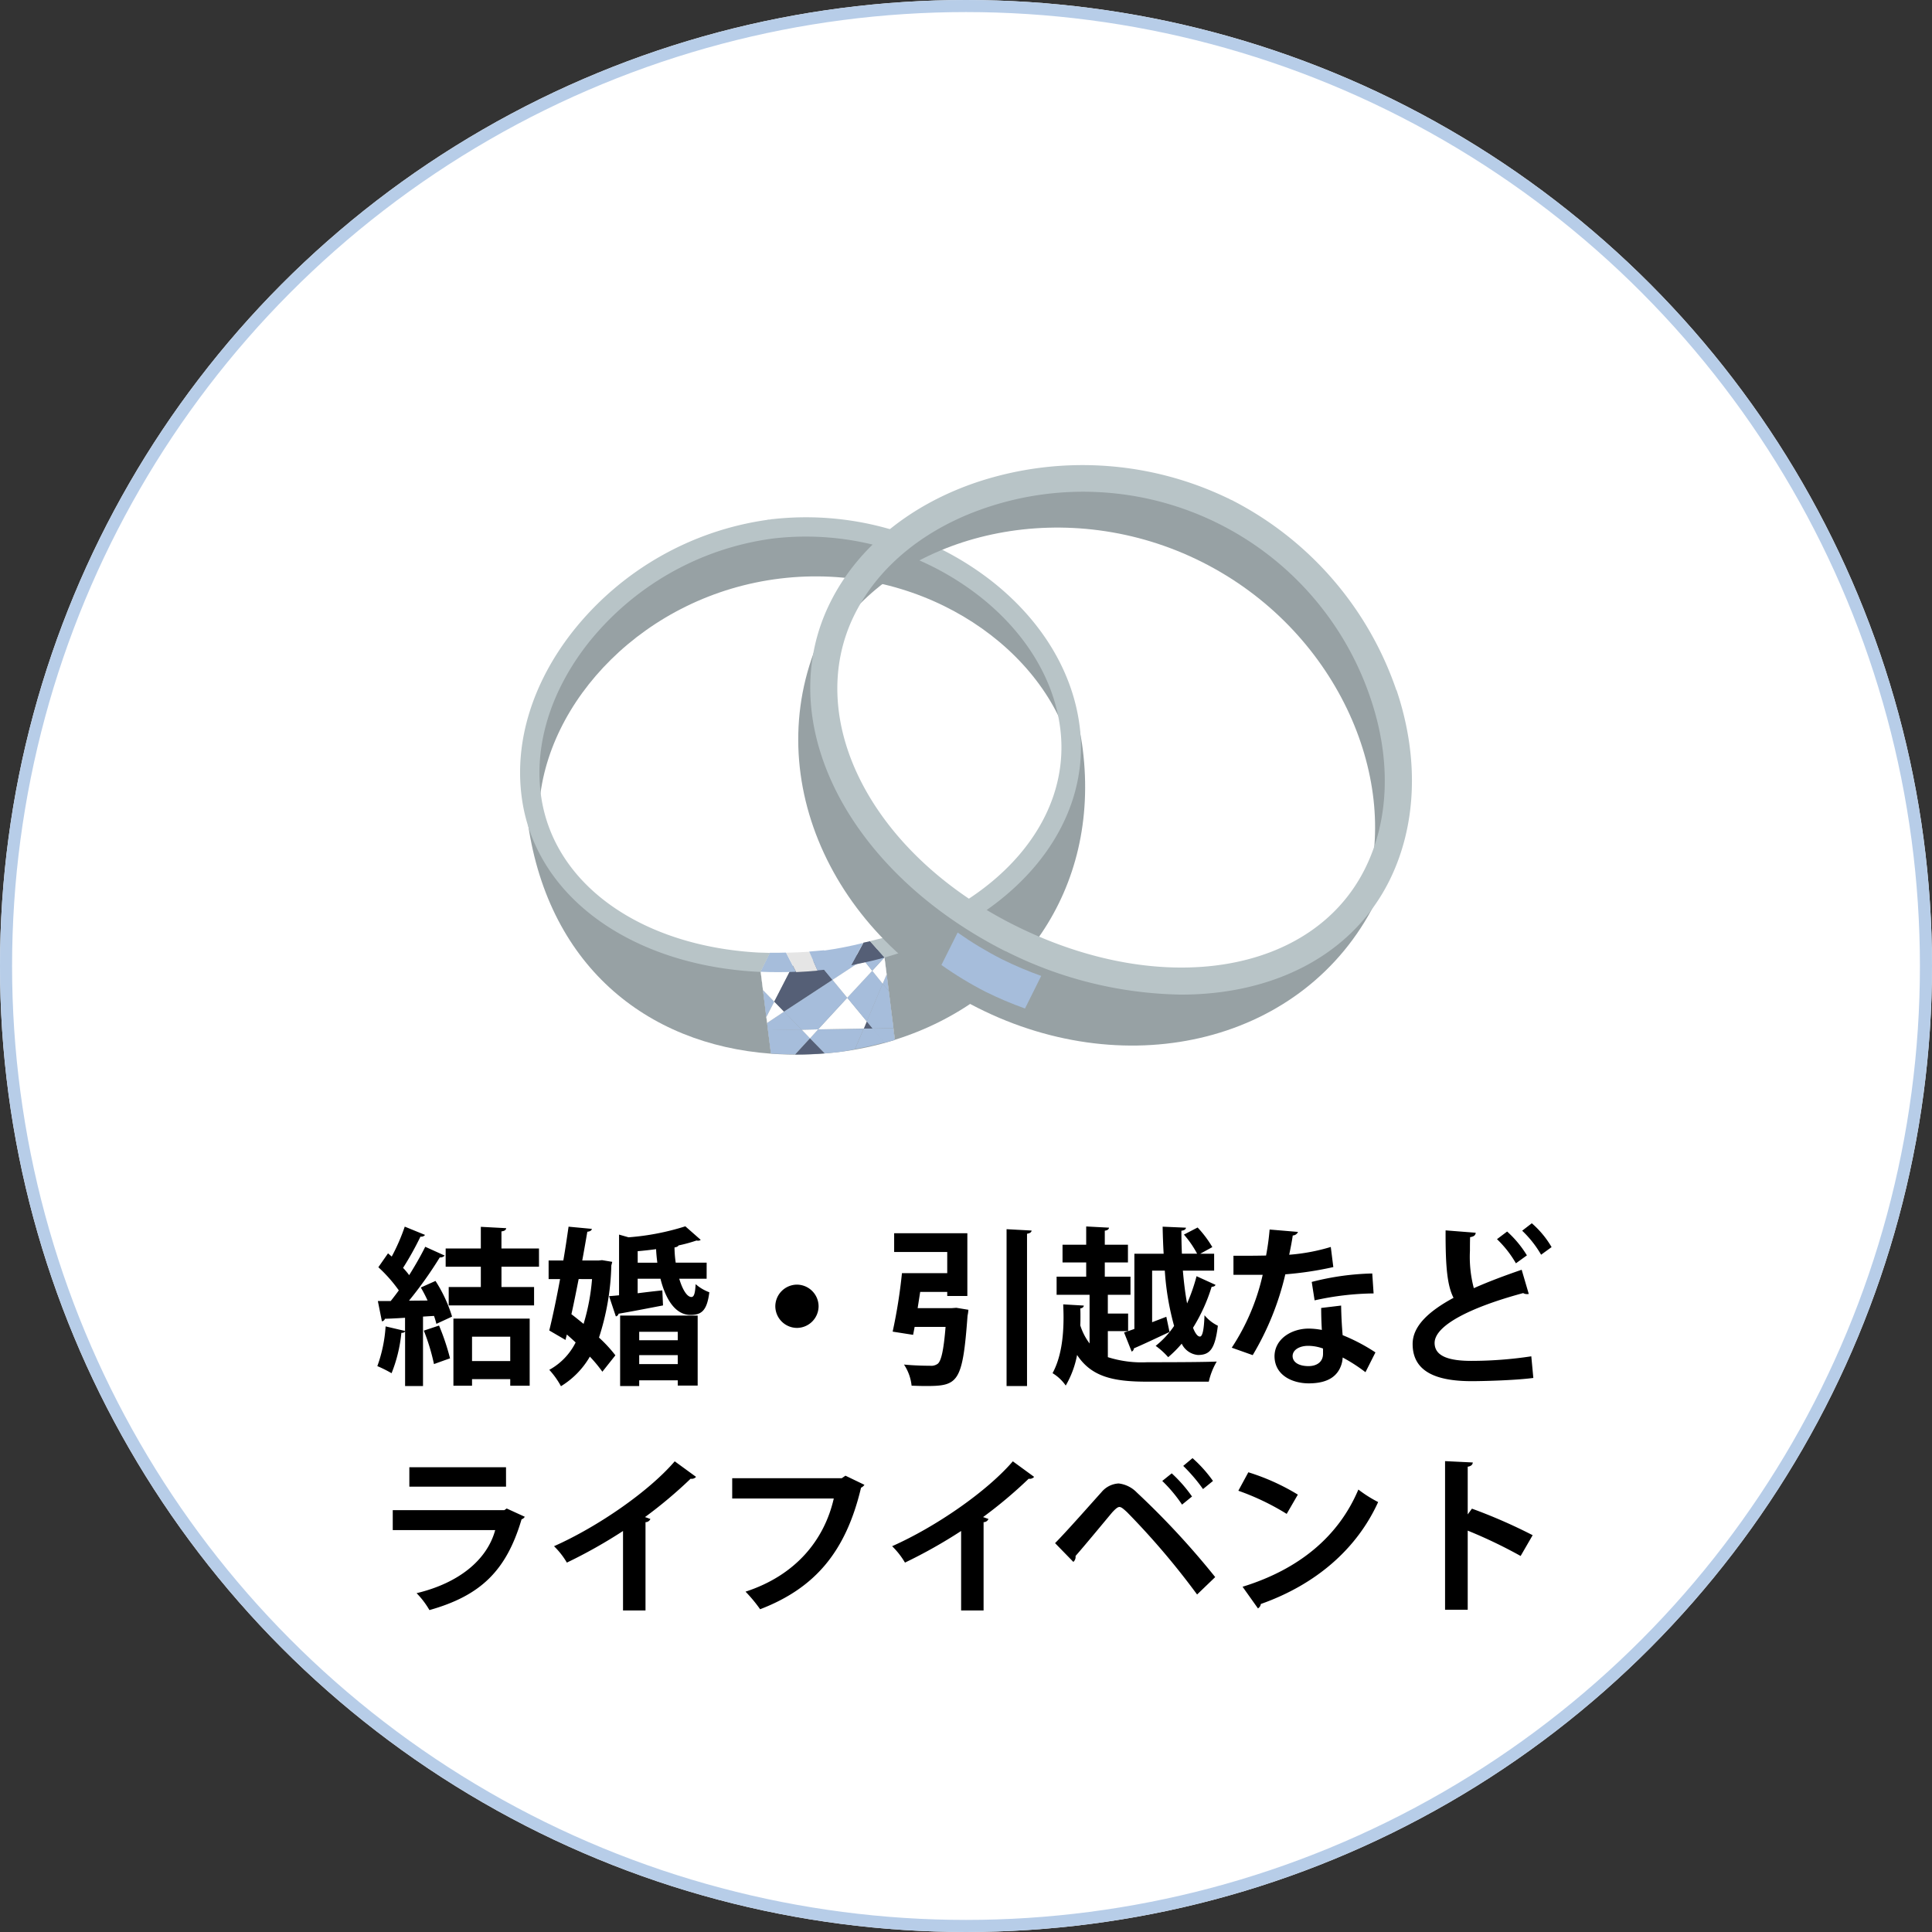 <svg xmlns="http://www.w3.org/2000/svg" xmlns:xlink="http://www.w3.org/1999/xlink" width="320" height="320" viewBox="0 0 320 320">
  <rect x="0" y="0" width="320" height="320" fill="#333333" stroke="none"/>
  <defs>
    <clipPath id="clip-path">
      <path id="パス_15526" data-name="パス 15526" d="M55.2,45.811C30.668,48.772,12.712,67.165,15.125,86.9A28.92,28.92,0,0,0,16.3,92.138C17.263,74.43,33.847,56.8,56.243,54.09s42.571,10.389,47.862,27.22a29.33,29.33,0,0,0-.11-5.154C101.8,58.256,83.628,45.4,61.918,45.4a55.95,55.95,0,0,0-6.716.411" transform="translate(-14.908 -45.4)" fill="none"/>
    </clipPath>
    <linearGradient id="linear-gradient" x1="0.016" y1="1.566" x2="0.019" y2="1.566" gradientUnits="objectBoundingBox">
      <stop offset="0" stop-color="#97a1a4"/>
      <stop offset="0.58" stop-color="#f4f6fa"/>
      <stop offset="0.97" stop-color="#99a3a6"/>
      <stop offset="0.97" stop-color="#97a1a4"/>
      <stop offset="1" stop-color="#97a1a4"/>
    </linearGradient>
    <clipPath id="clip-path-2">
      <path id="パス_15527" data-name="パス 15527" d="M228,204.076l1.919,15.186c20.367-6.387,34.046-24.7,31.113-48.109a34.9,34.9,0,0,0-.6-3.454c.247,16.064-13.185,30.757-32.4,36.349" transform="translate(-228 -167.7)" fill="none"/>
    </clipPath>
    <linearGradient id="linear-gradient-2" x1="-1.337" y1="1.039" x2="-1.331" y2="1.039" xlink:href="#linear-gradient"/>
    <clipPath id="clip-path-3">
      <path id="パス_15528" data-name="パス 15528" d="M12.119,211.609c3.1,24.616,19.819,37.774,40.406,39.282l-1.919-15.269C31.253,234.306,15.409,223.4,11.9,208.1c.027,1.151.082,2.33.219,3.509" transform="translate(-11.9 -208.1)" fill="none"/>
    </clipPath>
    <linearGradient id="linear-gradient-3" x1="-0.002" y1="0.989" x2="0.004" y2="0.989" xlink:href="#linear-gradient"/>
    <clipPath id="clip-path-4">
      <path id="パス_15529" data-name="パス 15529" d="M164.2,302.419a58.609,58.609,0,0,1-11.1.274l1.919,15.269a57.373,57.373,0,0,0,11.047-.247,53.177,53.177,0,0,0,9.485-2.029L173.632,300.5a59.127,59.127,0,0,1-9.43,1.946" transform="translate(-153.1 -300.5)" fill="none"/>
    </clipPath>
    <linearGradient id="linear-gradient-4" x1="-1.627" y1="1.025" x2="-1.616" y2="1.025" xlink:href="#linear-gradient"/>
    <clipPath id="clip-path-5">
      <path id="パス_15530" data-name="パス 15530" d="M155.848,330.268l1.316-2.549L155.3,325.8Z" transform="translate(-155.3 -325.8)" fill="none"/>
    </clipPath>
    <linearGradient id="linear-gradient-5" x1="-8.566" y1="3.251" x2="-8.509" y2="3.251" gradientUnits="objectBoundingBox">
      <stop offset="0" stop-color="#555f76"/>
      <stop offset="0.1" stop-color="#626e86"/>
      <stop offset="0.36" stop-color="#7f90ab"/>
      <stop offset="0.6" stop-color="#95a9c5"/>
      <stop offset="0.82" stop-color="#a1b8d5"/>
      <stop offset="0.99" stop-color="#a6bddb"/>
      <stop offset="1" stop-color="#a6bddb"/>
    </linearGradient>
    <clipPath id="clip-path-6">
      <rect id="長方形_2157" data-name="長方形 2157" width="152.385" height="102.311" fill="none"/>
    </clipPath>
    <clipPath id="clip-path-7">
      <path id="パス_15533" data-name="パス 15533" d="M158.3,349.71l.493,3.865c1.316.082,2.659.137,4,.137l2.467-2.686-1.4-1.425Z" transform="translate(-158.3 -349.6)" fill="none"/>
    </clipPath>
    <linearGradient id="linear-gradient-6" x1="-5.812" y1="1.389" x2="-5.775" y2="1.389" gradientUnits="objectBoundingBox">
      <stop offset="0" stop-color="#f4f6fa"/>
      <stop offset="0.99" stop-color="#a6bddb"/>
      <stop offset="1" stop-color="#a6bddb"/>
    </linearGradient>
    <clipPath id="clip-path-8">
      <path id="パス_15534" data-name="パス 15534" d="M157.8,340.664l.137,1.206,5.592-.082L160.6,338.8Z" transform="translate(-157.8 -338.8)" fill="none"/>
    </clipPath>
    <linearGradient id="linear-gradient-7" x1="-6.75" y1="1.802" x2="-6.707" y2="1.802" xlink:href="#linear-gradient-5"/>
    <clipPath id="clip-path-10">
      <path id="パス_15536" data-name="パス 15536" d="M212.353,348.855l-1.453,3.4c1.645-.3,3.289-.658,4.879-1.1l-1.946-2.357Z" transform="translate(-210.9 -348.8)" fill="none"/>
    </clipPath>
    <linearGradient id="linear-gradient-8" x1="-10.543" y1="1.334" x2="-10.492" y2="1.334" xlink:href="#linear-gradient-5"/>
    <clipPath id="clip-path-11">
      <path id="パス_15537" data-name="パス 15537" d="M221.5,348.855l1.946,2.357,1.727-.466-.247-1.946Z" transform="translate(-221.5 -348.8)" fill="none"/>
    </clipPath>
    <linearGradient id="linear-gradient-9" x1="-15.354" y1="2.438" x2="-15.285" y2="2.438" xlink:href="#linear-gradient-6"/>
    <clipPath id="clip-path-13">
      <path id="パス_15539" data-name="パス 15539" d="M218,328.15l.959,1.179,3.454-.082-.768-6.113-1.014-1.234Z" transform="translate(-218 -321.9)" fill="none"/>
    </clipPath>
    <linearGradient id="linear-gradient-10" x1="-11.212" y1="1.812" x2="-11.161" y2="1.812" xlink:href="#linear-gradient-5"/>
    <clipPath id="clip-path-14">
      <path id="パス_15540" data-name="パス 15540" d="M185.043,349.21l-1.343,1.48,2.44,2.495,2.111-.192c.987-.11,1.919-.3,2.878-.493l1.453-3.4Z" transform="translate(-183.7 -349.1)" fill="none"/>
    </clipPath>
    <linearGradient id="linear-gradient-11" x1="-6.013" y1="0.974" x2="-5.98" y2="0.974" xlink:href="#linear-gradient-5"/>
    <clipPath id="clip-path-16">
      <path id="パス_15543" data-name="パス 15543" d="M206.2,318.568l3.235,3.92,2.632-6.25-1.727-2.138Z" transform="translate(-206.2 -314.1)" fill="none"/>
    </clipPath>
    <linearGradient id="linear-gradient-12" x1="-5.331" y1="1.781" x2="-5.304" y2="1.781" xlink:href="#linear-gradient-5"/>
    <clipPath id="clip-path-18">
      <path id="パス_15545" data-name="パス 15545" d="M168,324.863l2.933,2.988,2.714-.055,4.825-5.236-2.44-2.961Z" transform="translate(-168 -319.6)" fill="none"/>
    </clipPath>
    <linearGradient id="linear-gradient-13" x1="-3.613" y1="1.3" x2="-3.591" y2="1.3" xlink:href="#linear-gradient-5"/>
    <clipPath id="clip-path-19">
      <path id="パス_15546" data-name="パス 15546" d="M189.317,305.1l-1.617.164,2.632,3.18,5.1-3.344-.74-.9c-1.754.384-3.536.713-5.373.932" transform="translate(-187.7 -304.2)" fill="none"/>
    </clipPath>
    <linearGradient id="linear-gradient-14" x1="-5.785" y1="2.701" x2="-5.754" y2="2.701" xlink:href="#linear-gradient-5"/>
    <clipPath id="clip-path-21">
      <path id="パス_15550" data-name="パス 15550" d="M213.2,301.85l.74.9L216.627,301c-1.124.3-2.275.6-3.427.85" transform="translate(-213.2 -301)" fill="none"/>
    </clipPath>
    <linearGradient id="linear-gradient-15" x1="-17.783" y1="5.426" x2="-17.7" y2="5.426" gradientUnits="objectBoundingBox">
      <stop offset="0" stop-color="#f4f6fa"/>
      <stop offset="0.97" stop-color="#0f1010"/>
      <stop offset="1" stop-color="#0f1010"/>
    </linearGradient>
    <clipPath id="clip-path-23">
      <path id="パス_15556" data-name="パス 15556" d="M155.335,303.127l-1.535,3.1v.055c1.919.082,3.893.082,5.866,0l-1.645-3.18c-.9.027-1.809.055-2.686.027" transform="translate(-153.8 -303.1)" fill="none"/>
    </clipPath>
    <linearGradient id="linear-gradient-16" x1="-6.719" y1="4.903" x2="-6.675" y2="4.903" xlink:href="#linear-gradient-5"/>
    <clipPath id="clip-path-25">
      <path id="パス_15559" data-name="パス 15559" d="M185.695,298.506l-2.495.219,1.371,3.125,1.371-.137h.274c1.316-.164,2.632-.411,3.893-.658l2.029-3.755a61.87,61.87,0,0,1-6.469,1.261" transform="translate(-183.2 -297.3)" fill="none"/>
    </clipPath>
    <linearGradient id="linear-gradient-17" x1="-4.967" y1="2.637" x2="-4.94" y2="2.637" xlink:href="#linear-gradient-6"/>
    <clipPath id="clip-path-27">
      <path id="パス_15561" data-name="パス 15561" d="M204.811,33.545a32.21,32.21,0,0,0-2.111,5.51c11.678-15.6,37.61-21.628,59.759-10.472s32.648,35.472,27.22,54.085a32.1,32.1,0,0,0,3.043-4.77c9.841-19.518-1.891-45.258-26.151-57.511A57.885,57.885,0,0,0,240.529,14c-15.543,0-29.359,6.935-35.718,19.545" transform="translate(-202.7 -14)" fill="none"/>
    </clipPath>
    <linearGradient id="linear-gradient-18" x1="-0.528" y1="1.039" x2="-0.526" y2="1.039" xlink:href="#linear-gradient"/>
    <clipPath id="clip-path-28">
      <path id="パス_15562" data-name="パス 15562" d="M181.089,96.772c-11.6,23.026.082,50.6,25.219,63.268s54.222,5.674,65.817-17.352c.576-1.151,1.069-2.357,1.535-3.536-11.047,17.188-37.8,21.6-61.65,9.567S175.8,112.534,183.036,93.4c-.685,1.1-1.343,2.193-1.919,3.344" transform="translate(-176.591 -93.4)" fill="none"/>
    </clipPath>
    <linearGradient id="linear-gradient-19" x1="-0.311" y1="0.79" x2="-0.308" y2="0.79" xlink:href="#linear-gradient"/>
    <clipPath id="clip-path-30">
      <path id="パス_15564" data-name="パス 15564" d="M263.1,296.373a59.46,59.46,0,0,0,7.319,4.441,61.214,61.214,0,0,0,6.524,2.769l2.686-5.4a60.338,60.338,0,0,1-6.524-2.769A59.454,59.454,0,0,1,265.786,291Z" transform="translate(-263.1 -291)" fill="none"/>
    </clipPath>
    <linearGradient id="linear-gradient-20" x1="-3.457" y1="1.382" x2="-3.444" y2="1.382" xlink:href="#linear-gradient-5"/>
  </defs>
  <g id="グループ_5317" data-name="グループ 5317" transform="translate(-590 -2179)">
    <g id="楕円形_2" data-name="楕円形 2" transform="translate(590 2179)" fill="#fff" stroke="#b7cde8" stroke-width="2">
      <circle cx="160" cy="160" r="160" stroke="none"/>
      <circle cx="160" cy="160" r="159" fill="none"/>
    </g>
    <path id="パス_49124" data-name="パス 49124" d="M-92.26-11.564a65.846,65.846,0,0,0,5.1-7.168.956.956,0,0,0,.812-.308l-3.22-1.456c-.7,1.428-1.652,3.08-2.66,4.7A12.093,12.093,0,0,0-93.24-17a50.151,50.151,0,0,0,2.884-5.18.77.77,0,0,0,.756-.28l-3.36-1.372a32.452,32.452,0,0,1-2.156,4.956l-.616-.532-1.6,2.3a23.947,23.947,0,0,1,3.388,3.836q-.672.924-1.344,1.764h-2.128l.672,3.36a.587.587,0,0,0,.5-.42c.924-.028,2.072-.084,3.332-.168v2.184l-3.22-.756A23.591,23.591,0,0,1-97.5-.728,20.471,20.471,0,0,1-95.144.448,24.175,24.175,0,0,0-93.52-6.244c.336.028.532-.084.616-.252V2.576h2.968V-8.932l1.82-.112a11.094,11.094,0,0,1,.392,1.316l2.6-1.2a23.4,23.4,0,0,0-2.744-5.908L-90.3-13.748a22.263,22.263,0,0,1,1.12,2.156Zm21.532-8.652h-6.216v-2.828c.532-.056.756-.252.784-.532l-4.2-.224v3.584h-5.824v3.024h5.824v3.36h-5.32v3.052h14.14v-3.052h-5.4v-3.36h6.216ZM-81.816,2.52V1.428h6.328V2.52h3.22V-8.6H-84.9V2.52Zm6.328-4.088h-6.328V-5.6h6.328ZM-89.8-6.608a34,34,0,0,1,1.68,5.544c1.008-.364,1.848-.672,2.66-.952a38.644,38.644,0,0,0-1.82-5.432Zm35.672,9.184V1.624h6.384v.868h3.3V-9.1H-57.288V2.576Zm6.384-7.588h-6.384v-1.4h6.384Zm-6.384,2.464h6.384v1.484h-6.384Zm11.172-15.316h-5.124a18.376,18.376,0,0,1-.2-2.52q.546-.084.672-.336a24.6,24.6,0,0,0,2.968-.812.953.953,0,0,0,.28.028.63.63,0,0,0,.42-.14l-2.548-2.24a41.187,41.187,0,0,1-9.408,1.82l-1.568-.448V-12.46c-.588.056-1.148.112-1.652.14l1.12,3.36a.568.568,0,0,0,.448-.448c1.848-.308,4.592-.84,7.364-1.372l-.112-2.492c-1.372.14-2.772.308-4.088.476V-15.2h3.78c.9,3.612,2.576,5.992,4.956,5.992,1.82,0,2.744-.672,3.136-3.752a7.252,7.252,0,0,1-2.268-1.344c-.084,1.484-.252,2.128-.7,2.128-.728,0-1.484-1.232-2.016-3.024h4.536Zm-11.424-1.9c1.008-.084,2.044-.2,3.052-.336.028.784.112,1.512.2,2.24h-3.248Zm-6.468,1.54H-63.56c.308-1.68.588-3.3.84-4.76.5-.056.7-.224.756-.476l-3.864-.364c-.252,1.736-.532,3.668-.868,5.6h-2.436v3.08h1.9c-.588,3.192-1.232,6.244-1.792,8.512l2.688,1.568.224-.9c.476.42.98.868,1.456,1.316A10.544,10.544,0,0,1-69.02-.112,13.6,13.6,0,0,1-67.088,2.6,13.845,13.845,0,0,0-62.3-2.3,23.075,23.075,0,0,1-60.228.2l2.156-2.716a22.548,22.548,0,0,0-2.716-2.94,41.727,41.727,0,0,0,2.044-11.956A4.476,4.476,0,0,0-58.6-18l-1.68-.28Zm-1.092,3.08a35.007,35.007,0,0,1-1.4,7.42c-.7-.56-1.372-1.12-2.016-1.6.42-1.876.812-3.864,1.2-5.824ZM-28-14.224a3.609,3.609,0,0,0-3.584,3.584A3.609,3.609,0,0,0-28-7.056a3.609,3.609,0,0,0,3.584-3.584A3.609,3.609,0,0,0-28-14.224ZM6.72,2.576h3.388V-22.652c.5-.084.728-.252.756-.532L6.72-23.408ZM-8.008-10.332l.42-2.688h4.48v.672H.224V-22.736H-11.9v3.108h8.792v3.5h-7.5a86.889,86.889,0,0,1-1.54,9.688l3.388.532.252-1.316h5.124c-.308,3.78-.7,5.6-1.288,6.1a1.854,1.854,0,0,1-1.288.336c-.756,0-2.576-.028-4.312-.2a7.7,7.7,0,0,1,1.26,3.5c.812.028,1.624.056,2.352.056,5.348,0,6.1-.532,6.916-11.648a6.351,6.351,0,0,0,.14-.98L-1.6-10.388l-.756.056Zm31.5,3.808h3.36L26.18-6.3l1.26,3.164a.587.587,0,0,0,.364-.532c1.512-.644,3.752-1.708,5.908-2.716L33.18-8.9l-2.352.9v-8.54h2.1a45.011,45.011,0,0,0,1.54,9.156,14.552,14.552,0,0,1-3.052,3.3,12.382,12.382,0,0,1,2.072,1.876,18.8,18.8,0,0,0,2.24-2.24,3.291,3.291,0,0,0,2.688,1.876c1.96,0,2.828-.952,3.3-4.844a6.742,6.742,0,0,1-2.212-1.736c-.084,2.408-.336,3.528-.756,3.528-.392,0-.784-.532-1.148-1.456a28.581,28.581,0,0,0,3.08-6.776c.364-.028.588-.14.644-.336l-3.136-1.428a30.47,30.47,0,0,1-1.568,4.508c-.308-1.624-.532-3.472-.7-5.432H41.1v-2.8h-2.3L40.8-20.44a18.172,18.172,0,0,0-2.436-3.248l-2.268,1.176a16.476,16.476,0,0,1,2.184,3.164h-2.52c-.056-1.288-.084-2.576-.084-3.808.5-.056.728-.224.756-.5l-3.864-.168c.028,1.484.084,3,.168,4.48H27.888v12.46l-1.036.364V-9.436h-3.36v-3.108h3.752v-3H22.988v-2.352h3.836v-2.94H22.988v-2.324c.476-.056.672-.252.7-.5l-3.78-.2v3.024h-3.92v2.94h3.92v2.352h-4.9v3h5.46V-4.48a10,10,0,0,1-1.54-3c.028-.5.028-.952.028-1.428s0-.924-.028-1.372c.364-.056.56-.224.588-.476l-3.416-.2c.028.7.056,1.428.056,2.156,0,3.22-.392,6.608-1.82,9.24A7.221,7.221,0,0,1,16.52,2.492,16,16,0,0,0,18.4-2.576c2.38,3.64,6.048,4.424,11.592,4.424h10.22a11.666,11.666,0,0,1,1.316-3.332c-2.408.112-9.52.112-11.508.112a18.463,18.463,0,0,1-6.524-.84ZM58.828-10.36c0,.9.028,2.3.112,3.64a12.048,12.048,0,0,0-2.184-.224c-2.772,0-5.6,1.652-5.656,4.536,0,3.3,3.108,4.536,5.656,4.536,3.36,0,4.844-1.316,5.432-3.136a4.541,4.541,0,0,0,.2-1.148A26.942,26.942,0,0,1,66.164.28L67.816-3a30.715,30.715,0,0,0-5.432-2.856c-.14-1.624-.224-3.22-.252-4.9Zm.308,7.588c0,1.372-1.064,2.044-2.408,2.044-1.6,0-2.632-.644-2.632-1.68.028-1.064,1.2-1.68,2.576-1.68a7.3,7.3,0,0,1,2.464.448Zm-8.848-20.58A41.054,41.054,0,0,1,49.7-19.04c-.616,0-1.456.028-2.3.028H44.3v3.164H49.14A36.3,36.3,0,0,1,44.016-3.78l3.472,1.232a46.7,46.7,0,0,0,5.4-13.384,56.4,56.4,0,0,0,7.952-1.2l-.42-3.332a32.016,32.016,0,0,1-6.888,1.288c.168-.812.448-2.184.588-3.192a.965.965,0,0,0,.868-.588Zm17,7.28a43.641,43.641,0,0,0-10.024,1.4l.476,3.052a46.981,46.981,0,0,1,9.772-1.148ZM92.12-23.156a17.793,17.793,0,0,1,3.136,3.976l1.736-1.26a15.649,15.649,0,0,0-3.276-3.948Zm-.084,6.468c-2.856.98-5.544,1.988-7.924,3.052a20.323,20.323,0,0,1-.644-6.188c0-.7,0-1.456.028-2.268.616-.084.9-.308.924-.728l-4.984-.392c-.028,6.048.28,9.156,1.316,11.172-4.144,2.24-6.776,4.7-6.776,7.644,0,4.816,4.312,6.16,9.8,6.16,1.6,0,6.972-.112,10.192-.532l-.336-3.584a66.448,66.448,0,0,1-9.94.756c-3.864,0-6.048-.84-6.076-2.94-.028-3,6.244-6.02,14.672-8.288a1.227,1.227,0,0,0,.644.168.953.953,0,0,0,.28-.028Zm-4.088-5.068a17.922,17.922,0,0,1,3.136,4l1.82-1.316a17.661,17.661,0,0,0-3.276-3.948ZM-76.188,16.02H-92.2v3.22h16.016Zm.112,6.832-.392.28h-18.48v3.3H-77.98C-79.324,31.364-83.972,35.2-91,36.88a13.973,13.973,0,0,1,2.128,2.8c8.456-2.38,12.74-6.5,15.26-15.036a.926.926,0,0,0,.532-.42Zm27.832-7.812C-52.528,20.024-60.928,25.848-68.236,29.1a12.992,12.992,0,0,1,2.128,2.716,82.621,82.621,0,0,0,9.3-5.236v13.16h3.724V25.12a.88.88,0,0,0,.812-.532c-.28-.084-.588-.224-.9-.308a74.822,74.822,0,0,0,7.56-6.356.954.954,0,0,0,.9-.308Zm28.28,2.38-.616.42H-38.724V21.2H-21.9c-1.54,6.748-6.188,12.684-14.616,15.428A24.183,24.183,0,0,1-34.1,39.54c9.184-3.528,14.224-9.632,16.716-20.132a1.315,1.315,0,0,0,.56-.476Zm27.72-2.38C3.472,20.024-4.928,25.848-12.236,29.1a12.992,12.992,0,0,1,2.128,2.716,82.621,82.621,0,0,0,9.3-5.236v13.16H2.912V25.12a.88.88,0,0,0,.812-.532c-.28-.084-.588-.224-.9-.308a74.822,74.822,0,0,0,7.56-6.356.954.954,0,0,0,.9-.308ZM35.98,15.8a27.684,27.684,0,0,1,3.276,3.836l1.652-1.344a22.088,22.088,0,0,0-3.388-3.78Zm-3.472,2.492a23.863,23.863,0,0,1,3.276,3.92l1.652-1.344a23.393,23.393,0,0,0-3.36-3.836ZM17.78,31.7a1.1,1.1,0,0,0,.364-.98c1.764-2.016,5.152-6.132,6.1-7.252.5-.532.84-.84,1.148-.868.336,0,.672.308,1.26.84A126.268,126.268,0,0,1,38.276,37.1l3-2.884A133.43,133.43,0,0,0,28.28,20.192a4.959,4.959,0,0,0-3-1.484,3.95,3.95,0,0,0-2.828,1.428c-1.82,2.016-5.656,6.384-7.7,8.456ZM45.108,19.912a40.884,40.884,0,0,1,8.008,3.836l1.848-3.192a36.328,36.328,0,0,0-8.2-3.7ZM48.356,39.4a.978.978,0,0,0,.476-.728c9.268-3.276,15.96-9.24,19.432-16.884a21.191,21.191,0,0,1-3.276-2.072c-3.248,7.7-9.744,13.188-19.18,16.1Zm45.5-12.124A87.89,87.89,0,0,0,83.8,22.88l-.7.952v-7.9c.588-.084.812-.364.84-.7l-4.592-.224V39.624H83.1V26.52a79.608,79.608,0,0,1,8.764,4.2Z" transform="translate(750 2406)"/>
    <g id="アートワーク_33" data-name="アートワーク 33" transform="translate(750 2304.844)">
      <g id="アートワーク_33-2" data-name="アートワーク 33" transform="translate(-76.193 -51.156)">
        <g id="グループ_1755" data-name="グループ 1755" transform="translate(4.087 12.445)" clip-path="url(#clip-path)">
          <rect id="長方形_2152" data-name="長方形 2152" width="98.356" height="62.347" transform="translate(-10.442 1.493) rotate(-10.3)" fill="url(#linear-gradient)"/>
        </g>
        <g id="グループ_1756" data-name="グループ 1756" transform="translate(62.5 45.971)" clip-path="url(#clip-path-2)">
          <rect id="長方形_2153" data-name="長方形 2153" width="43.805" height="56.681" transform="translate(-8.227 1.366) rotate(-9.3)" fill="url(#linear-gradient-2)"/>
        </g>
        <g id="グループ_1757" data-name="グループ 1757" transform="translate(3.262 57.045)" clip-path="url(#clip-path-3)">
          <rect id="長方形_2154" data-name="長方形 2154" width="46.985" height="48.769" transform="translate(-6.808 1.14) rotate(-9.3)" fill="url(#linear-gradient-3)"/>
        </g>
        <g id="グループ_1758" data-name="グループ 1758" transform="translate(41.968 82.374)" clip-path="url(#clip-path-4)">
          <rect id="長方形_2155" data-name="長方形 2155" width="25" height="21.129" transform="translate(-2.825 0.426) rotate(-9.3)" fill="url(#linear-gradient-4)"/>
        </g>
        <g id="グループ_1759" data-name="グループ 1759" transform="translate(42.571 89.309)" clip-path="url(#clip-path-5)">
          <rect id="長方形_2156" data-name="長方形 2156" width="4.797" height="3.923" transform="translate(-1.997 3.343) rotate(-58.7)" fill="url(#linear-gradient-5)"/>
        </g>
        <g id="グループ_1760" data-name="グループ 1760" clip-path="url(#clip-path-6)">
          <path id="パス_15531" data-name="パス 15531" d="M153.7,313.242l-.6-4.742q2.878.192,5.839.11l-3.372,6.552Z" transform="translate(-111.132 -223.933)" fill="#fff"/>
          <path id="パス_15532" data-name="パス 15532" d="M179.607,357.395c-1.645.137-3.289.192-4.907.192l2.467-2.686Z" transform="translate(-126.811 -257.614)" fill="#555f76"/>
        </g>
        <g id="グループ_1761" data-name="グループ 1761" transform="translate(43.394 95.834)" clip-path="url(#clip-path-7)">
          <rect id="長方形_2158" data-name="長方形 2158" width="7.429" height="4.934" transform="translate(-0.568 0.127) rotate(-7.1)" fill="url(#linear-gradient-6)"/>
        </g>
        <g id="グループ_1762" data-name="グループ 1762" transform="translate(43.257 92.873)" clip-path="url(#clip-path-8)">
          <rect id="長方形_2159" data-name="長方形 2159" width="6.36" height="6.042" transform="matrix(0.765, -0.644, 0.644, 0.765, -1.553, 1.358)" fill="url(#linear-gradient-7)"/>
        </g>
        <g id="グループ_1763" data-name="グループ 1763" clip-path="url(#clip-path-6)">
          <path id="パス_15535" data-name="パス 15535" d="M157.437,336.309l-.137-.959,1.316-2.549,1.617,1.645Z" transform="translate(-114.18 -241.572)" fill="#fff"/>
        </g>
        <g id="グループ_1764" data-name="グループ 1764" transform="translate(57.813 95.614)" clip-path="url(#clip-path-10)">
          <rect id="長方形_2161" data-name="長方形 2161" width="5.455" height="5.943" transform="translate(-1.516 2.647) rotate(-58.7)" fill="url(#linear-gradient-8)"/>
        </g>
        <g id="グループ_1765" data-name="グループ 1765" transform="translate(60.718 95.614)" clip-path="url(#clip-path-11)">
          <rect id="長方形_2162" data-name="長方形 2162" width="3.947" height="2.845" transform="translate(-0.328 0.056) rotate(-7.1)" fill="url(#linear-gradient-9)"/>
        </g>
        <g id="グループ_1766" data-name="グループ 1766" clip-path="url(#clip-path-6)">
          <path id="パス_15538" data-name="パス 15538" d="M216.2,345.879l.493-1.179.987,1.179Z" transform="translate(-156.934 -250.21)" fill="#555f76"/>
        </g>
        <g id="グループ_1767" data-name="グループ 1767" transform="translate(59.759 88.24)" clip-path="url(#clip-path-13)">
          <rect id="長方形_2164" data-name="長方形 2164" width="5.291" height="7.906" transform="translate(-0.955 0.162) rotate(-7.1)" fill="url(#linear-gradient-10)"/>
        </g>
        <g id="グループ_1768" data-name="グループ 1768" transform="translate(50.356 95.697)" clip-path="url(#clip-path-14)">
          <rect id="長方形_2165" data-name="長方形 2165" width="8.416" height="9.641" transform="matrix(0.568, -0.823, 0.823, 0.568, -1.895, 2.683)" fill="url(#linear-gradient-11)"/>
        </g>
        <g id="グループ_1769" data-name="グループ 1769" clip-path="url(#clip-path-6)">
          <path id="パス_15541" data-name="パス 15541" d="M180.071,350.98l-1.371-1.425,2.714-.055Z" transform="translate(-129.714 -253.694)" fill="#fff"/>
          <path id="パス_15542" data-name="パス 15542" d="M196.659,334.32l-.493,1.179-7.566.137,4.825-5.236Z" transform="translate(-136.9 -239.83)" fill="#fff"/>
        </g>
        <g id="グループ_1770" data-name="グループ 1770" transform="translate(56.524 86.102)" clip-path="url(#clip-path-16)">
          <rect id="長方形_2167" data-name="長方形 2167" width="10.197" height="9.367" transform="translate(-3.709 6.197) rotate(-58.7)" fill="url(#linear-gradient-12)"/>
        </g>
        <g id="グループ_1771" data-name="グループ 1771" clip-path="url(#clip-path-6)">
          <path id="パス_15544" data-name="パス 15544" d="M163.717,316.443l-1.617-1.672,3.372-6.552c1.206-.027,2.412-.11,3.646-.219l2.632,3.18Z" transform="translate(-117.665 -223.57)" fill="#555f76"/>
        </g>
        <g id="グループ_1772" data-name="グループ 1772" transform="translate(46.053 87.61)" clip-path="url(#clip-path-18)">
          <rect id="長方形_2169" data-name="長方形 2169" width="12.473" height="13.226" transform="translate(-3.668 6.096) rotate(-58.7)" fill="url(#linear-gradient-13)"/>
        </g>
        <g id="グループ_1773" data-name="グループ 1773" transform="translate(51.453 83.388)" clip-path="url(#clip-path-19)">
          <rect id="長方形_2170" data-name="長方形 2170" width="8.799" height="7.664" transform="translate(-1.895 1.117) rotate(-31.5)" fill="url(#linear-gradient-14)"/>
        </g>
        <g id="グループ_1774" data-name="グループ 1774" clip-path="url(#clip-path-6)">
          <path id="パス_15547" data-name="パス 15547" d="M203.879,309.237,199.74,313.7l-2.44-2.961,5.1-3.344Z" transform="translate(-143.215 -223.134)" fill="#fff"/>
          <path id="パス_15548" data-name="パス 15548" d="M228.614,319.069l-1.014-1.234.658-1.535Z" transform="translate(-165.21 -229.595)" fill="#a6bddb"/>
          <path id="パス_15549" data-name="パス 15549" d="M223.685,308.823l-.658,1.535L221.3,308.22l2.029-2.22Z" transform="translate(-160.636 -222.118)" fill="#fff"/>
        </g>
        <g id="グループ_1775" data-name="グループ 1775" transform="translate(58.443 82.511)" clip-path="url(#clip-path-21)">
          <rect id="長方形_2172" data-name="長方形 2172" width="3.289" height="3.838" transform="translate(-0.792 1.36) rotate(-58.7)" fill="url(#linear-gradient-15)"/>
        </g>
        <g id="グループ_1776" data-name="グループ 1776" clip-path="url(#clip-path-6)">
          <path id="パス_15551" data-name="パス 15551" d="M219.217,300.4l.192,1.535-2.029,2.22-1.48-1.837,2.686-1.754.63-.164" transform="translate(-156.717 -218.053)" fill="#a6bddb"/>
          <path id="パス_15552" data-name="パス 15552" d="M159.992,41.2h.219l-.411.055h.219" transform="translate(-115.995 -29.906)" fill="#b8c4c7"/>
          <path id="パス_15553" data-name="パス 15553" d="M194.3,313.3Z" transform="translate(-141.038 -227.417)" fill="#b8c4c7"/>
          <path id="パス_15554" data-name="パス 15554" d="M158.1,41.5h.411l-.411.055Z" transform="translate(-114.761 -30.124)" fill="#b8c4c7"/>
          <path id="パス_15555" data-name="パス 15555" d="M193.3,313.4h0" transform="translate(-140.312 -227.49)" fill="#b8c4c7"/>
        </g>
        <g id="グループ_1777" data-name="グループ 1777" transform="translate(42.16 83.087)" clip-path="url(#clip-path-23)">
          <rect id="長方形_2174" data-name="長方形 2174" width="6.25" height="3.994" transform="translate(-0.431 0.096) rotate(-7.1)" fill="url(#linear-gradient-16)"/>
        </g>
        <g id="グループ_1778" data-name="グループ 1778" clip-path="url(#clip-path-6)">
          <path id="パス_15557" data-name="パス 15557" d="M211.725,296.2l2.412,2.714h0c-1.782.493-3.646.9-5.537,1.288l2.029-3.755,1.124-.247" transform="translate(-151.418 -215.005)" fill="#555f76"/>
          <path id="パス_15558" data-name="パス 15558" d="M170.945,305.944l-1.645-3.18c1.261-.027,2.549-.082,3.838-.164l1.371,3.125q-1.768.164-3.536.247" transform="translate(-122.891 -219.65)" fill="#e5e5e5"/>
        </g>
        <g id="グループ_1779" data-name="グループ 1779" transform="translate(50.219 81.497)" clip-path="url(#clip-path-25)">
          <rect id="長方形_2176" data-name="長方形 2176" width="10.006" height="8.676" transform="translate(-2.066 1.321) rotate(-32.5)" fill="url(#linear-gradient-17)"/>
        </g>
        <g id="グループ_1780" data-name="グループ 1780" clip-path="url(#clip-path-6)">
          <path id="パス_15560" data-name="パス 15560" d="M101.194,74.659c-1.151-9.1-6.414-17.708-14.857-24.233A50.028,50.028,0,0,0,50.372,40.393l-.411.055-.411.055A50.027,50.027,0,0,0,17.176,59.089C10.6,67.5,7.609,77.126,8.76,86.227,10.843,103,27.154,114.434,48.371,115.394v-.055l1.535-3.1-1.919-.055c-19.408-1.069-34.156-11.321-36.047-26.343C10.9,77.592,13.667,68.793,19.7,61.062A47.027,47.027,0,0,1,50.454,43.6a46.793,46.793,0,0,1,33.909,9.375c7.758,6,12.582,13.843,13.624,22.094,1.919,15.3-10.362,29.139-29.523,34.731l-2,.493,2.412,2.714h0c21-5.921,34.457-21.3,32.319-38.377" transform="translate(-6.183 -29.099)" fill="#b8c4c7"/>
        </g>
        <g id="グループ_1781" data-name="グループ 1781" transform="translate(55.565 3.838)" clip-path="url(#clip-path-27)">
          <rect id="長方形_2178" data-name="長方形 2178" width="102.604" height="118.887" transform="translate(-24.992 57.902) rotate(-66.7)" fill="url(#linear-gradient-18)"/>
        </g>
        <g id="グループ_1782" data-name="グループ 1782" transform="translate(48.408 25.603)" clip-path="url(#clip-path-28)">
          <rect id="長方形_2179" data-name="長方形 2179" width="115.214" height="127.607" transform="matrix(0.413, -0.911, 0.911, 0.413, -36.873, 65.832)" fill="url(#linear-gradient-19)"/>
        </g>
        <g id="グループ_1783" data-name="グループ 1783" clip-path="url(#clip-path-6)">
          <path id="パス_15563" data-name="パス 15563" d="M280.929,45.852a55.51,55.51,0,0,0-27.056-31.387h.027l-.439-.192-.411-.219h-.027a55.51,55.51,0,0,0-41.338-2.741c-11.239,3.728-19.956,10.828-24.507,19.956-9.786,19.6,2.632,44.381,28.838,57.73h0l.137.055.137.055h0a66.609,66.609,0,0,0,29,7.155c15.351,0,28.317-6.552,34.457-18.832,4.55-9.128,4.989-20.367,1.206-31.606M275.721,75.43c-8.662,17.352-33.361,21.464-57.539,9.594s-35.636-34.4-26.974-51.755c4.03-8.059,11.815-14.337,21.93-17.708a50.219,50.219,0,0,1,63.542,31.716c3.4,10.088,3.07,20.093-.959,28.152" transform="translate(-133.451 -6.214)" fill="#b8c4c7"/>
        </g>
        <g id="グループ_1784" data-name="グループ 1784" transform="translate(72.122 79.77)" clip-path="url(#clip-path-30)">
          <rect id="長方形_2181" data-name="長方形 2181" width="20.313" height="18.416" transform="matrix(0.906, -0.424, 0.424, 0.906, -4.81, 2.259)" fill="url(#linear-gradient-20)"/>
        </g>
      </g>
    </g>
  </g>
</svg>
